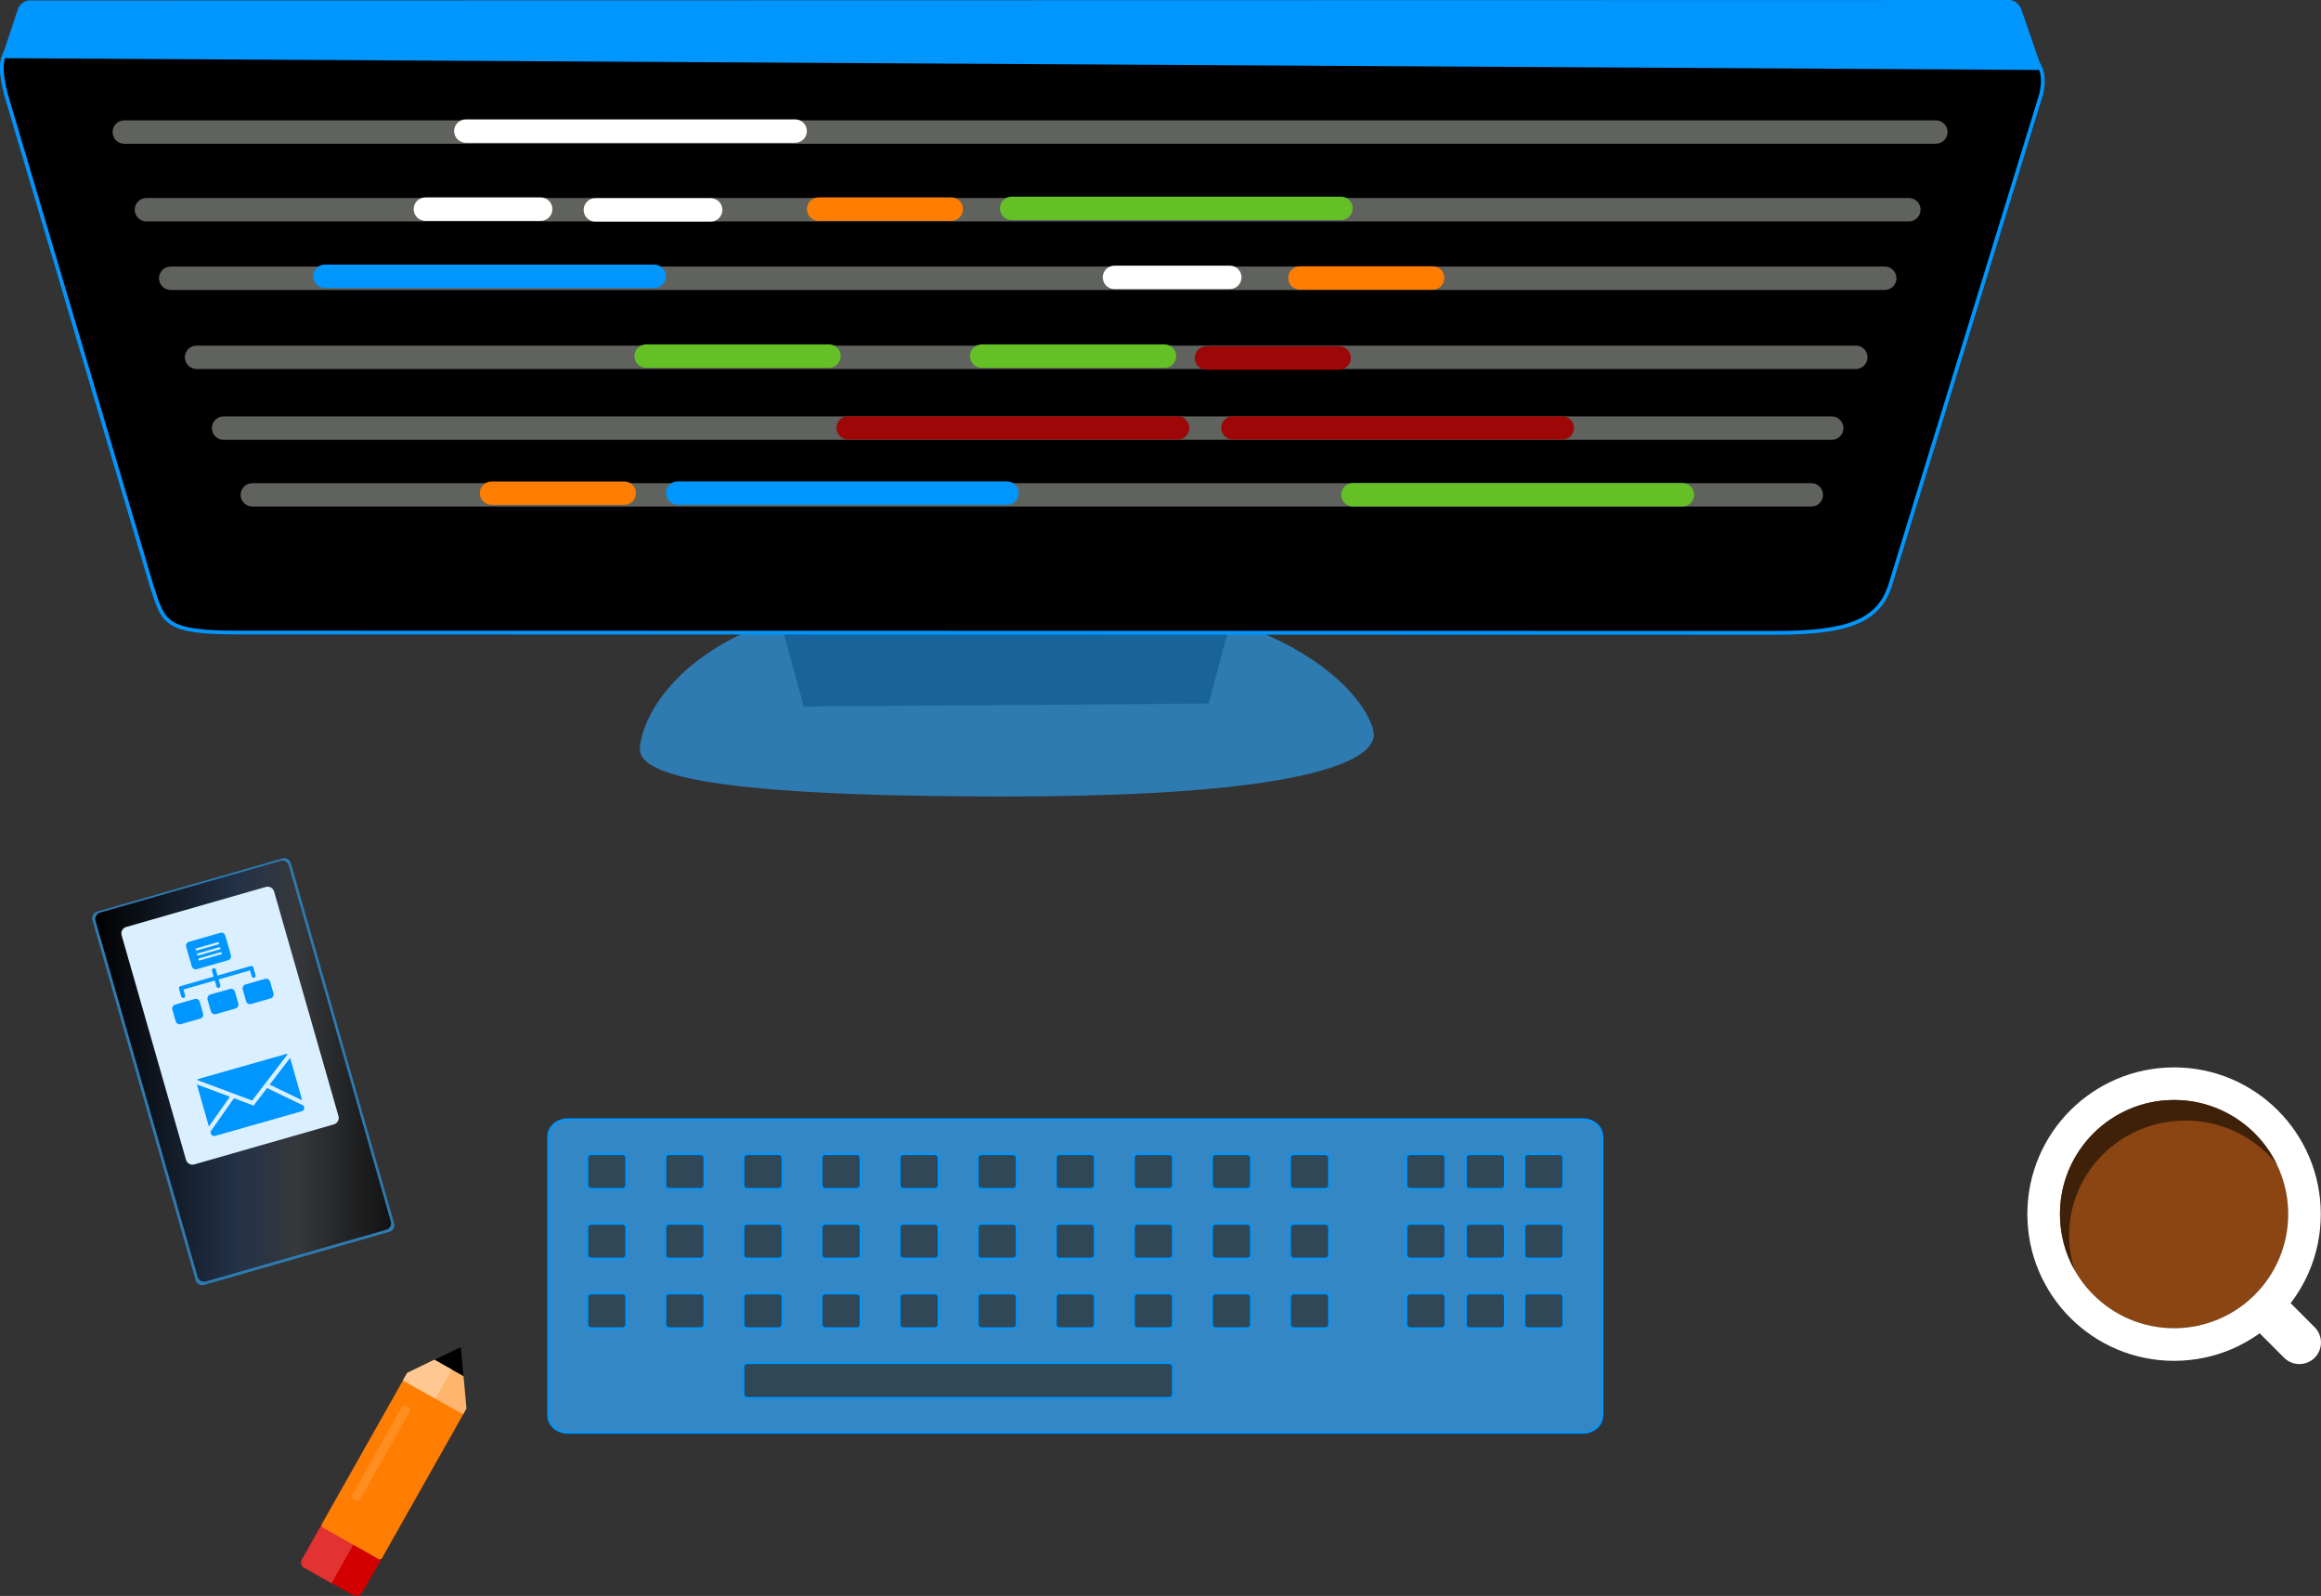 ﻿<?xml version="1.0" encoding="utf-8"?>
<!DOCTYPE svg PUBLIC "-//W3C//DTD SVG 1.1//EN" "http://www.w3.org/Graphics/SVG/1.1/DTD/svg11.dtd">
<svg xmlns="http://www.w3.org/2000/svg" xmlns:xlink="http://www.w3.org/1999/xlink" version="1.1" baseProfile="full" width="620.095" height="426.368" viewBox="0 0 620.10 426.37" enable-background="new 0 0 620.10 426.37" xml:space="preserve">
	<rect x="0" y="0" width="620.10" height="426.37" fill="#333333" stroke="none"/>
	<g>
		<path fill="#8B4513" fill-opacity="1" stroke-width="0.2" stroke-linejoin="round" d="M 580.846,293.866C 597.684,293.866 611.334,307.516 611.334,324.354C 611.334,341.191 597.684,354.842 580.846,354.842C 564.008,354.842 550.359,341.191 550.359,324.354C 550.359,307.516 564.009,293.866 580.846,293.866 Z "/>
		<g>
			<path fill="#FFFFFF" fill-opacity="1" stroke-width="0.2" stroke-linejoin="round" d="M 580.845,285.156C 602.494,285.156 620.044,302.706 620.044,324.355C 620.044,346.004 602.494,363.553 580.845,363.553C 559.197,363.553 541.647,346.004 541.647,324.355C 541.647,302.706 559.197,285.156 580.845,285.156 Z M 580.845,293.867C 564.008,293.867 550.358,307.518 550.358,324.355C 550.358,341.193 564.007,354.843 580.845,354.843C 597.683,354.843 611.333,341.193 611.333,324.355C 611.333,307.518 597.683,293.867 580.845,293.867 Z "/>
			<path fill="#FFFFFF" fill-opacity="1" stroke-width="0.2" stroke-linejoin="round" d="M 618.406,354.572L 612.128,348.294C 609.875,346.041 606.223,346.041 603.97,348.294L 603.97,348.294C 601.717,350.547 601.717,354.199 603.97,356.451L 610.248,362.729C 612.501,364.982 616.153,364.982 618.406,362.729L 618.406,362.729C 620.659,360.477 620.659,356.824 618.406,354.572 Z "/>
		</g>
		<path fill="#3F2009" fill-opacity="1" stroke-width="0.2" stroke-linejoin="round" d="M 580.847,293.867C 592.895,293.867 603.31,300.855 608.261,310.999C 602.569,303.911 593.766,299.364 583.885,299.364C 566.722,299.364 552.809,313.084 552.809,330.007C 552.809,333.241 553.317,336.358 554.259,339.285C 551.776,334.872 550.359,329.779 550.359,324.354C 550.359,307.517 564.009,293.867 580.847,293.867 Z "/>
	</g>
	<g>
		<path fill="#304757" fill-opacity="1" stroke-width="0.2" stroke-linejoin="round" d="M 152.1,303.15L 424.028,303.15C 424.58,303.15 425.028,303.598 425.028,304.15L 425.028,378.006C 425.028,378.559 424.58,379.006 424.028,379.006L 152.1,379.006C 151.548,379.006 151.1,378.559 151.1,378.006L 151.1,304.15C 151.1,303.598 151.548,303.15 152.1,303.15 Z "/>
		<path fill="#3287C4" fill-opacity="1" stroke-width="0.5" stroke-linejoin="round" stroke="#0096FF" stroke-opacity="1" d="M 151.686,299.02L 422.895,299.02C 425.776,299.02 428.111,301.102 428.111,303.672L 428.111,378.112C 428.111,380.682 425.776,382.766 422.895,382.766L 151.686,382.766C 148.805,382.766 146.47,380.682 146.47,378.112L 146.47,303.672C 146.47,301.102 148.805,299.02 151.686,299.02 Z M 157.938,308.322C 157.362,308.322 156.895,308.739 156.895,309.253L 156.895,316.697C 156.895,317.211 157.362,317.628 157.938,317.628L 166.283,317.628C 166.859,317.628 167.326,317.211 167.326,316.697L 167.326,309.253C 167.326,308.739 166.859,308.322 166.283,308.322L 157.938,308.322 Z M 178.8,308.322C 178.224,308.322 177.757,308.739 177.757,309.253L 177.757,316.697C 177.757,317.211 178.224,317.628 178.8,317.628L 187.145,317.628C 187.721,317.628 188.188,317.211 188.188,316.697L 188.188,309.253C 188.188,308.739 187.721,308.322 187.145,308.322L 178.8,308.322 Z M 199.663,308.322C 199.087,308.322 198.62,308.739 198.62,309.253L 198.62,316.697C 198.62,317.211 199.087,317.628 199.663,317.628L 208.008,317.628C 208.584,317.628 209.051,317.211 209.051,316.697L 209.051,309.253C 209.051,308.739 208.584,308.322 208.008,308.322L 199.663,308.322 Z M 220.525,308.322C 219.949,308.322 219.482,308.739 219.482,309.254L 219.482,316.697C 219.482,317.211 219.949,317.628 220.525,317.628L 228.87,317.628C 229.447,317.628 229.913,317.211 229.913,316.697L 229.913,309.254C 229.913,308.739 229.447,308.322 228.87,308.322L 220.525,308.322 Z M 241.388,308.322C 240.811,308.322 240.344,308.739 240.344,309.254L 240.344,316.697C 240.344,317.211 240.811,317.628 241.388,317.628L 249.732,317.628C 250.308,317.628 250.775,317.211 250.775,316.697L 250.775,309.254C 250.775,308.739 250.308,308.322 249.732,308.322L 241.388,308.322 Z M 262.25,308.322C 261.674,308.322 261.207,308.739 261.207,309.254L 261.207,316.697C 261.207,317.211 261.674,317.628 262.25,317.628L 270.595,317.628C 271.171,317.628 271.638,317.211 271.638,316.697L 271.638,309.254C 271.638,308.739 271.171,308.322 270.595,308.322L 262.25,308.322 Z M 283.112,308.322C 282.536,308.322 282.069,308.739 282.069,309.254L 282.069,316.697C 282.069,317.211 282.536,317.628 283.112,317.628L 291.457,317.628C 292.033,317.628 292.5,317.211 292.5,316.697L 292.5,309.254C 292.5,308.739 292.033,308.322 291.457,308.322L 283.112,308.322 Z M 303.975,308.323C 303.399,308.323 302.932,308.739 302.932,309.254L 302.932,316.697C 302.932,317.211 303.399,317.628 303.975,317.628L 312.32,317.628C 312.896,317.628 313.363,317.211 313.363,316.697L 313.363,309.254C 313.363,308.739 312.896,308.323 312.32,308.323L 303.975,308.323 Z M 324.837,308.323C 324.261,308.323 323.794,308.74 323.794,309.254L 323.794,316.697C 323.794,317.211 324.261,317.628 324.837,317.628L 333.182,317.628C 333.758,317.628 334.225,317.211 334.225,316.697L 334.225,309.254C 334.225,308.74 333.758,308.323 333.182,308.323L 324.837,308.323 Z M 345.7,308.323C 345.124,308.323 344.657,308.74 344.657,309.254L 344.657,316.697C 344.657,317.212 345.124,317.628 345.7,317.628L 354.045,317.628C 354.621,317.628 355.088,317.212 355.088,316.697L 355.088,309.254C 355.088,308.74 354.621,308.323 354.045,308.323L 345.7,308.323 Z M 157.939,326.934C 157.363,326.934 156.896,327.35 156.896,327.863L 156.896,335.309C 156.896,335.822 157.363,336.238 157.939,336.238L 166.284,336.238C 166.86,336.238 167.327,335.822 167.327,335.309L 167.327,327.863C 167.327,327.35 166.86,326.934 166.284,326.934L 157.939,326.934 Z M 178.802,326.934C 178.226,326.934 177.759,327.35 177.759,327.864L 177.759,335.309C 177.759,335.822 178.226,336.238 178.802,336.238L 187.147,336.238C 187.723,336.238 188.19,335.822 188.19,335.309L 188.19,327.864C 188.19,327.35 187.723,326.934 187.147,326.934L 178.802,326.934 Z M 199.664,326.934C 199.088,326.934 198.621,327.35 198.621,327.863L 198.621,335.309C 198.621,335.822 199.088,336.238 199.664,336.238L 208.009,336.238C 208.585,336.238 209.052,335.822 209.052,335.309L 209.052,327.863C 209.052,327.35 208.585,326.934 208.009,326.934L 199.664,326.934 Z M 220.527,326.934C 219.951,326.934 219.484,327.35 219.484,327.864L 219.484,335.309C 219.484,335.822 219.951,336.238 220.527,336.238L 228.872,336.238C 229.448,336.238 229.915,335.822 229.915,335.309L 229.915,327.864C 229.915,327.35 229.448,326.934 228.872,326.934L 220.527,326.934 Z M 241.389,326.934C 240.813,326.934 240.346,327.35 240.346,327.864L 240.346,335.309C 240.346,335.822 240.813,336.238 241.389,336.238L 249.734,336.238C 250.31,336.238 250.777,335.822 250.777,335.309L 250.777,327.864C 250.777,327.35 250.31,326.934 249.734,326.934L 241.389,326.934 Z M 262.252,326.934C 261.676,326.934 261.209,327.351 261.209,327.864L 261.209,335.309C 261.209,335.822 261.676,336.238 262.252,336.238L 270.597,336.238C 271.173,336.238 271.64,335.822 271.64,335.309L 271.64,327.864C 271.64,327.351 271.173,326.934 270.597,326.934L 262.252,326.934 Z M 283.114,326.934C 282.538,326.934 282.071,327.35 282.071,327.864L 282.071,335.309C 282.071,335.822 282.538,336.238 283.114,336.238L 291.458,336.238C 292.035,336.238 292.502,335.822 292.502,335.309L 292.502,327.864C 292.502,327.35 292.035,326.934 291.458,326.934L 283.114,326.934 Z M 303.976,326.934C 303.4,326.934 302.933,327.351 302.933,327.864L 302.933,335.309C 302.933,335.822 303.4,336.238 303.976,336.238L 312.321,336.238C 312.897,336.238 313.365,335.822 313.365,335.309L 313.365,327.864C 313.365,327.351 312.897,326.934 312.321,326.934L 303.976,326.934 Z M 324.839,326.934C 324.263,326.934 323.796,327.351 323.796,327.864L 323.796,335.309C 323.796,335.822 324.263,336.238 324.839,336.238L 333.184,336.238C 333.76,336.238 334.227,335.822 334.227,335.309L 334.227,327.864C 334.227,327.351 333.76,326.934 333.184,326.934L 324.839,326.934 Z M 345.702,326.934C 345.125,326.934 344.659,327.351 344.659,327.864L 344.659,335.309C 344.659,335.822 345.125,336.239 345.702,336.239L 354.047,336.239C 354.623,336.239 355.09,335.822 355.09,335.309L 355.09,327.864C 355.09,327.351 354.623,326.934 354.047,326.934L 345.702,326.934 Z M 157.941,345.544C 157.365,345.544 156.898,345.961 156.898,346.475L 156.898,353.919C 156.898,354.433 157.365,354.85 157.941,354.85L 166.286,354.85C 166.862,354.85 167.329,354.433 167.329,353.919L 167.329,346.475C 167.329,345.961 166.862,345.544 166.286,345.544L 157.941,345.544 Z M 178.804,345.544C 178.228,345.544 177.761,345.961 177.761,346.475L 177.761,353.919C 177.761,354.433 178.228,354.85 178.804,354.85L 187.148,354.85C 187.725,354.85 188.192,354.433 188.192,353.919L 188.192,346.475C 188.192,345.961 187.725,345.544 187.148,345.544L 178.804,345.544 Z M 199.666,345.544C 199.09,345.544 198.623,345.961 198.623,346.475L 198.623,353.919C 198.623,354.433 199.09,354.85 199.666,354.85L 208.011,354.85C 208.587,354.85 209.054,354.433 209.054,353.919L 209.054,346.475C 209.054,345.961 208.587,345.544 208.011,345.544L 199.666,345.544 Z M 220.529,345.544C 219.953,345.544 219.486,345.961 219.486,346.475L 219.486,353.919C 219.486,354.433 219.953,354.85 220.529,354.85L 228.874,354.85C 229.45,354.85 229.917,354.433 229.917,353.919L 229.917,346.475C 229.917,345.961 229.45,345.544 228.874,345.544L 220.529,345.544 Z M 241.391,345.544C 240.815,345.544 240.348,345.961 240.348,346.475L 240.348,353.919C 240.348,354.433 240.815,354.85 241.391,354.85L 249.736,354.85C 250.312,354.85 250.779,354.433 250.779,353.919L 250.779,346.475C 250.779,345.961 250.312,345.544 249.736,345.544L 241.391,345.544 Z M 262.253,345.545C 261.677,345.545 261.21,345.961 261.21,346.475L 261.21,353.919C 261.21,354.433 261.677,354.85 262.253,354.85L 270.599,354.85C 271.175,354.85 271.641,354.433 271.641,353.919L 271.641,346.475C 271.641,345.961 271.175,345.545 270.599,345.545L 262.253,345.545 Z M 283.115,345.544C 282.539,345.544 282.072,345.961 282.072,346.475L 282.072,353.919C 282.072,354.433 282.539,354.85 283.115,354.85L 291.46,354.85C 292.036,354.85 292.503,354.433 292.503,353.919L 292.503,346.475C 292.503,345.961 292.036,345.544 291.46,345.544L 283.115,345.544 Z M 303.978,345.545C 303.402,345.545 302.935,345.961 302.935,346.475L 302.935,353.919C 302.935,354.433 303.402,354.85 303.978,354.85L 312.323,354.85C 312.899,354.85 313.366,354.433 313.366,353.919L 313.366,346.475C 313.366,345.961 312.899,345.545 312.323,345.545L 303.978,345.545 Z M 324.841,345.545C 324.265,345.545 323.798,345.961 323.798,346.475L 323.798,353.919C 323.798,354.433 324.265,354.85 324.841,354.85L 333.186,354.85C 333.762,354.85 334.229,354.433 334.229,353.919L 334.229,346.475C 334.229,345.961 333.762,345.545 333.186,345.545L 324.841,345.545 Z M 345.703,345.545C 345.127,345.545 344.66,345.961 344.66,346.475L 344.66,353.919C 344.66,354.434 345.127,354.85 345.703,354.85L 354.048,354.85C 354.624,354.85 355.092,354.434 355.092,353.919L 355.092,346.475C 355.092,345.961 354.624,345.545 354.048,345.545L 345.703,345.545 Z M 376.777,308.323C 376.201,308.323 375.734,308.74 375.734,309.254L 375.734,316.697C 375.734,317.211 376.201,317.628 376.777,317.628L 385.122,317.628C 385.698,317.628 386.165,317.211 386.165,316.697L 386.165,309.254C 386.165,308.74 385.698,308.323 385.122,308.323L 376.777,308.323 Z M 392.675,308.324C 392.098,308.324 391.632,308.74 391.632,309.254L 391.632,316.698C 391.632,317.213 392.098,317.629 392.675,317.629L 401.02,317.629C 401.596,317.629 402.063,317.213 402.063,316.698L 402.063,309.254C 402.063,308.74 401.596,308.324 401.02,308.324L 392.675,308.324 Z M 408.29,308.323C 407.714,308.323 407.247,308.74 407.247,309.254L 407.247,316.697C 407.247,317.212 407.714,317.628 408.29,317.628L 416.635,317.628C 417.211,317.628 417.678,317.212 417.678,316.697L 417.678,309.254C 417.678,308.74 417.211,308.323 416.635,308.323L 408.29,308.323 Z M 376.777,326.934C 376.201,326.934 375.734,327.35 375.734,327.864L 375.734,335.309C 375.734,335.822 376.201,336.238 376.777,336.238L 385.122,336.238C 385.698,336.238 386.165,335.822 386.165,335.309L 386.165,327.864C 386.165,327.35 385.698,326.934 385.122,326.934L 376.777,326.934 Z M 392.675,326.934C 392.099,326.934 391.632,327.351 391.632,327.865L 391.632,335.309C 391.632,335.822 392.099,336.239 392.675,336.239L 401.02,336.239C 401.596,336.239 402.063,335.822 402.063,335.309L 402.063,327.865C 402.063,327.351 401.596,326.934 401.02,326.934L 392.675,326.934 Z M 408.29,326.934C 407.714,326.934 407.247,327.35 407.247,327.864L 407.247,335.309C 407.247,335.822 407.714,336.238 408.29,336.238L 416.635,336.238C 417.211,336.238 417.678,335.822 417.678,335.309L 417.678,327.864C 417.678,327.35 417.211,326.934 416.635,326.934L 408.29,326.934 Z M 376.778,345.544C 376.202,345.544 375.734,345.961 375.734,346.475L 375.734,353.918C 375.734,354.433 376.202,354.85 376.778,354.85L 385.122,354.85C 385.699,354.85 386.166,354.433 386.166,353.918L 386.166,346.475C 386.166,345.961 385.699,345.544 385.122,345.544L 376.778,345.544 Z M 392.675,345.545C 392.099,345.545 391.632,345.961 391.632,346.475L 391.632,353.919C 391.632,354.434 392.099,354.85 392.675,354.85L 401.02,354.85C 401.596,354.85 402.063,354.434 402.063,353.919L 402.063,346.475C 402.063,345.961 401.596,345.545 401.02,345.545L 392.675,345.545 Z M 408.291,345.544C 407.715,345.544 407.248,345.961 407.248,346.475L 407.248,353.918C 407.248,354.433 407.715,354.85 408.291,354.85L 416.636,354.85C 417.212,354.85 417.679,354.433 417.679,353.918L 417.679,346.475C 417.679,345.961 417.212,345.544 416.636,345.544L 408.291,345.544 Z M 199.672,364.155C 199.096,364.155 198.628,364.571 198.628,365.086L 198.628,372.529C 198.628,373.043 199.096,373.46 199.672,373.46L 312.323,373.46C 312.901,373.46 313.367,373.043 313.367,372.529L 313.367,365.086C 313.367,364.571 312.901,364.155 312.323,364.155L 199.672,364.155 Z "/>
	</g>
	<g>
		<path fill="#D20000" fill-opacity="1" stroke-width="0.2" stroke-linejoin="round" d="M 99.952,419.994L 97.276,424.561C 95.799,427.176 95.087,426.582 92.47,425.104L 84.574,420.716C 81.957,419.238 81.034,415.92 82.512,413.303L 83.864,410.909C 85.341,408.293 89.763,399.655 92.38,401.133L 103.646,407.639C 106.262,409.115 101.43,417.379 99.952,419.994 Z "/>
		<path fill="#E33232" fill-opacity="1" stroke-width="0.2" stroke-linejoin="round" d="M 81.18,418.796C 80.452,418.385 80.195,417.461 80.606,416.732L 85.82,407.502C 86.231,406.773 87.155,406.517 87.883,406.928L 95.268,411.098L 88.565,422.967L 81.18,418.796 Z "/>
		<path fill="#FF7D00" fill-opacity="1" stroke-width="0.2" stroke-linejoin="round" d="M 123.704,377.938L 102.106,416.184C 101.901,416.547 101.439,416.675 101.076,416.47L 86.304,408.127C 85.94,407.922 85.812,407.461 86.017,407.098L 107.616,368.852C 107.821,368.488 108.282,368.359 108.646,368.565L 123.418,376.908C 123.781,377.113 123.91,377.574 123.704,377.938 Z "/>
		<path fill="#000000" fill-opacity="1" stroke-width="0.2" stroke-linejoin="round" d="M 123.133,360.084L 123.884,368.247L 115.549,363.541L 122.928,359.967L 123.133,360.084 Z "/>
		<path fill="#FFB56E" fill-opacity="1" stroke-width="0.2" stroke-linejoin="round" d="M 123.854,377.672C 123.792,377.782 123.652,377.82 123.542,377.759L 107.852,368.898C 107.742,368.836 107.703,368.696 107.766,368.586L 108.782,366.785L 116.051,363.266L 123.843,367.666L 124.635,376.289L 123.854,377.672 Z "/>
		<path fill="#FF8E21" fill-opacity="1" stroke-width="0.2" stroke-linejoin="round" d="M 109.542,377.033L 96.285,400.51C 96.08,400.873 95.618,401.002 95.255,400.797L 94.423,400.326C 94.06,400.121 93.931,399.66 94.137,399.297L 107.394,375.82C 107.599,375.457 108.061,375.328 108.424,375.534L 109.256,376.004C 109.62,376.209 109.748,376.67 109.542,377.033 Z "/>
		<path fill="#FFC791" fill-opacity="1" stroke-width="0.2" stroke-linejoin="round" d="M 107.867,368.906C 107.757,368.844 107.718,368.704 107.781,368.594L 108.797,366.794L 116.066,363.274L 120.7,365.891L 116.306,373.672L 107.867,368.906 Z "/>
	</g>
	<g>
		<g>
			<path fill="#2E7BB2" fill-opacity="1" stroke-width="0.2" stroke-linejoin="round" d="M 265.39,157.307C 350.036,157.307 367.052,190.291 367.052,196.295C 367.052,202.298 353.159,212.783 268.513,212.783C 183.866,212.783 170.957,206.077 170.957,200.074C 170.957,194.07 180.744,157.307 265.39,157.307 Z "/>
			<path fill="#18649A" fill-opacity="1" stroke-width="0.2" stroke-linejoin="round" d="M 205.686,155.816L 331.425,155.816L 322.947,187.971L 214.742,188.743L 205.686,155.816 Z "/>
			<path fill="#000000" fill-opacity="1" stroke-linejoin="round" stroke="#0096FF" stroke-opacity="1" d="M 17.714,8.912L 524.378,10.973C 544.117,10.973 547.135,17.371 545.34,25.168L 504.884,156.705C 501.792,165.637 494.223,169.072 474.483,169.072L 63.649,168.986C 43.91,168.986 43.719,166.324 40.592,156.748L 1.576,25.168C -0.372,16.855 -2.026,8.912 17.714,8.912 Z "/>
		</g>
		<path fill="#5F625D" fill-opacity="1" stroke-width="0.2" stroke-linejoin="round" d="M 33.206,38.407L 517.203,38.407C 518.932,38.407 520.333,37.006 520.333,35.277L 520.333,35.277C 520.333,33.549 518.932,32.148 517.203,32.148L 33.206,32.148C 31.477,32.148 30.076,33.549 30.076,35.277L 30.076,35.277C 30.076,37.006 31.477,38.407 33.206,38.407 Z "/>
		<path fill="#5F625D" fill-opacity="1" stroke-width="0.2" stroke-linejoin="round" d="M 39.12,59.154L 509.994,59.154C 511.722,59.154 513.123,57.753 513.123,56.024L 513.123,56.024C 513.123,54.297 511.722,52.895 509.994,52.895L 39.12,52.895C 37.392,52.895 35.991,54.297 35.991,56.024L 35.991,56.024C 35.991,57.753 37.392,59.154 39.12,59.154 Z "/>
		<path fill="#5F625D" fill-opacity="1" stroke-width="0.2" stroke-linejoin="round" d="M 45.609,77.469L 503.552,77.469C 505.28,77.469 506.681,76.068 506.681,74.34L 506.681,74.34C 506.681,72.611 505.28,71.211 503.552,71.211L 45.609,71.211C 43.881,71.211 42.48,72.611 42.48,74.34L 42.48,74.34C 42.48,76.068 43.881,77.469 45.609,77.469 Z "/>
		<path fill="#5F625D" fill-opacity="1" stroke-width="0.2" stroke-linejoin="round" d="M 52.517,98.588L 495.822,98.588C 497.55,98.588 498.951,97.186 498.951,95.459L 498.951,95.459C 498.951,93.731 497.55,92.329 495.822,92.329L 52.517,92.329C 50.789,92.329 49.388,93.731 49.388,95.459L 49.388,95.459C 49.388,97.186 50.789,98.588 52.517,98.588 Z "/>
		<path fill="#5F625D" fill-opacity="1" stroke-width="0.2" stroke-linejoin="round" d="M 59.733,117.5L 489.384,117.5C 491.112,117.5 492.513,116.099 492.513,114.37L 492.513,114.37C 492.513,112.643 491.112,111.241 489.384,111.241L 59.733,111.241C 58.004,111.241 56.603,112.643 56.603,114.37L 56.603,114.37C 56.603,116.099 58.004,117.5 59.733,117.5 Z "/>
		<path fill="#5F625D" fill-opacity="1" stroke-width="0.2" stroke-linejoin="round" d="M 67.415,135.332L 483.928,135.332C 485.656,135.332 487.057,133.932 487.057,132.203L 487.057,132.203C 487.057,130.475 485.656,129.074 483.928,129.074L 67.415,129.074C 65.687,129.074 64.286,130.475 64.286,132.203L 64.286,132.203C 64.286,133.932 65.687,135.332 67.415,135.332 Z "/>
		<path fill="#64C026" fill-opacity="1" stroke-width="0.2" stroke-linejoin="round" d="M 270.282,58.789L 358.266,58.789C 359.994,58.789 361.395,57.389 361.395,55.66L 361.395,55.66C 361.395,53.932 359.994,52.53 358.266,52.53L 270.282,52.53C 268.554,52.53 267.153,53.932 267.153,55.66L 267.153,55.66C 267.153,57.389 268.554,58.789 270.282,58.789 Z "/>
		<path fill="#64C026" fill-opacity="1" stroke-width="0.2" stroke-linejoin="round" d="M 172.64,98.268L 221.489,98.268C 223.218,98.268 224.619,96.866 224.619,95.139L 224.619,95.139C 224.619,93.41 223.218,92.009 221.489,92.009L 172.64,92.009C 170.911,92.009 169.51,93.41 169.51,95.139L 169.51,95.139C 169.51,96.866 170.911,98.268 172.64,98.268 Z "/>
		<path fill="#64C026" fill-opacity="1" stroke-width="0.2" stroke-linejoin="round" d="M 262.283,98.268L 311.132,98.268C 312.86,98.268 314.261,96.866 314.261,95.139L 314.261,95.139C 314.261,93.41 312.86,92.009 311.132,92.009L 262.283,92.009C 260.554,92.009 259.153,93.41 259.153,95.139L 259.153,95.139C 259.153,96.866 260.554,98.268 262.283,98.268 Z "/>
		<path fill="#64C026" fill-opacity="1" stroke-width="0.2" stroke-linejoin="round" d="M 361.453,135.299L 449.49,135.299C 451.218,135.299 452.62,133.897 452.62,132.169L 452.62,132.169C 452.62,130.441 451.218,129.04 449.49,129.04L 361.453,129.04C 359.725,129.04 358.324,130.441 358.324,132.169L 358.324,132.169C 358.324,133.897 359.725,135.299 361.453,135.299 Z "/>
		<path fill="#FFFFFF" fill-opacity="1" stroke-width="0.2" stroke-linejoin="round" d="M 124.46,38.15L 212.444,38.15C 214.173,38.15 215.574,36.749 215.574,35.02L 215.574,35.02C 215.574,33.292 214.173,31.891 212.444,31.891L 124.46,31.891C 122.732,31.891 121.331,33.292 121.331,35.02L 121.331,35.02C 121.331,36.749 122.732,38.15 124.46,38.15 Z "/>
		<path fill="#FFFFFF" fill-opacity="1" stroke-width="0.2" stroke-linejoin="round" d="M 113.643,58.999L 144.458,58.999C 146.186,58.999 147.587,57.598 147.587,55.869L 147.587,55.869C 147.587,54.142 146.186,52.74 144.458,52.74L 113.643,52.74C 111.914,52.74 110.514,54.142 110.514,55.869L 110.514,55.869C 110.514,57.598 111.914,58.999 113.643,58.999 Z "/>
		<path fill="#FFFFFF" fill-opacity="1" stroke-width="0.2" stroke-linejoin="round" d="M 159.058,59.205L 189.874,59.205C 191.602,59.205 193.003,57.804 193.003,56.075L 193.003,56.075C 193.003,54.348 191.602,52.946 189.874,52.946L 159.058,52.946C 157.33,52.946 155.929,54.348 155.929,56.075L 155.929,56.075C 155.929,57.804 157.33,59.205 159.058,59.205 Z "/>
		<path fill="#9D0707" fill-opacity="1" stroke-width="0.2" stroke-linejoin="round" d="M 322.322,98.781L 357.778,98.781C 359.506,98.781 360.907,97.38 360.907,95.651L 360.907,95.651C 360.907,93.924 359.506,92.522 357.778,92.522L 322.322,92.522C 320.594,92.522 319.193,93.924 319.193,95.651L 319.193,95.651C 319.193,97.38 320.594,98.781 322.322,98.781 Z "/>
		<path fill="#9D0707" fill-opacity="1" stroke-width="0.2" stroke-linejoin="round" d="M 226.613,117.449L 314.597,117.449C 316.326,117.449 317.727,116.048 317.727,114.319L 317.727,114.319C 317.727,112.591 316.326,111.189 314.597,111.189L 226.613,111.189C 224.885,111.189 223.484,112.591 223.484,114.319L 223.484,114.319C 223.484,116.048 224.885,117.449 226.613,117.449 Z "/>
		<path fill="#9D0707" fill-opacity="1" stroke-width="0.2" stroke-linejoin="round" d="M 329.407,117.449L 417.391,117.449C 419.12,117.449 420.521,116.048 420.521,114.319L 420.521,114.319C 420.521,112.591 419.12,111.189 417.391,111.189L 329.407,111.189C 327.679,111.189 326.278,112.591 326.278,114.319L 326.278,114.319C 326.278,116.048 327.679,117.449 329.407,117.449 Z "/>
		<path fill="#FF7D00" fill-opacity="1" stroke-width="0.2" stroke-linejoin="round" d="M 218.705,58.997L 254.16,58.997C 255.888,58.997 257.289,57.596 257.289,55.867L 257.289,55.867C 257.289,54.14 255.888,52.738 254.16,52.738L 218.705,52.738C 216.977,52.738 215.576,54.14 215.576,55.867L 215.576,55.867C 215.576,57.596 216.977,58.997 218.705,58.997 Z "/>
		<path fill="#FF7D00" fill-opacity="1" stroke-width="0.2" stroke-linejoin="round" d="M 347.301,77.397L 382.756,77.397C 384.484,77.397 385.885,75.996 385.885,74.268L 385.885,74.268C 385.885,72.539 384.484,71.139 382.756,71.139L 347.301,71.139C 345.573,71.139 344.172,72.539 344.172,74.268L 344.172,74.268C 344.172,75.996 345.573,77.397 347.301,77.397 Z "/>
		<path fill="#FFFFFF" fill-opacity="1" stroke-width="0.2" stroke-linejoin="round" d="M 297.75,77.227L 328.565,77.227C 330.293,77.227 331.694,75.826 331.694,74.098L 331.694,74.098C 331.694,72.369 330.293,70.969 328.565,70.969L 297.75,70.969C 296.021,70.969 294.62,72.369 294.62,74.098L 294.62,74.098C 294.62,75.826 296.021,77.227 297.75,77.227 Z "/>
		<path fill="#FF7D00" fill-opacity="1" stroke-width="0.2" stroke-linejoin="round" d="M 131.321,134.883L 166.776,134.883C 168.505,134.883 169.906,133.482 169.906,131.754L 169.906,131.754C 169.906,130.025 168.505,128.625 166.776,128.625L 131.321,128.625C 129.593,128.625 128.192,130.025 128.192,131.754L 128.192,131.754C 128.192,133.482 129.593,134.883 131.321,134.883 Z "/>
		<path fill="#0096FF" fill-opacity="1" stroke-width="0.2" stroke-linejoin="round" d="M 181.067,134.865L 269.051,134.865C 270.779,134.865 272.18,133.465 272.18,131.736L 272.18,131.736C 272.18,130.008 270.779,128.606 269.051,128.606L 181.067,128.606C 179.339,128.606 177.938,130.008 177.938,131.736L 177.938,131.736C 177.938,133.465 179.339,134.865 181.067,134.865 Z "/>
		<path fill="#0096FF" fill-opacity="1" stroke-width="0.2" stroke-linejoin="round" d="M 86.796,76.943L 174.78,76.943C 176.509,76.943 177.91,75.543 177.91,73.814L 177.91,73.814C 177.91,72.086 176.509,70.685 174.78,70.685L 86.796,70.685C 85.068,70.685 83.667,72.086 83.667,73.814L 83.667,73.814C 83.667,75.543 85.068,76.943 86.796,76.943 Z "/>
		<path fill="#0096FF" fill-opacity="1" stroke-width="0.2" stroke-linejoin="round" d="M 537.057,0C 537.615,0.087 538.122,0.276 538.569,0.576C 539.209,1.004 539.688,1.629 540.014,2.421L 545.616,18.69L 0.442,15.541L 4.829,2.291C 5.15,1.608 5.596,1.062 6.172,0.678C 6.595,0.395 7.071,0.209 7.592,0.116L 537.057,0 Z "/>
	</g>
	<g>
		<path fill="#2E7BB2" fill-opacity="1" stroke-width="0.2" stroke-linejoin="round" d="M 25.952,243.539L 75.43,229.352C 76.406,229.072 77.421,229.625 77.697,230.586L 105.295,326.834C 105.571,327.795 105.004,328.802 104.028,329.082L 54.549,343.27C 53.573,343.549 52.558,342.996 52.282,342.034L 24.684,245.787C 24.408,244.826 24.976,243.819 25.952,243.539 Z M 33.08,247.404C 32.104,247.684 31.537,248.69 31.812,249.652L 49.222,310.366C 49.497,311.328 50.512,311.881 51.488,311.602L 89.79,300.618C 90.766,300.339 91.334,299.332 91.058,298.37L 73.648,237.656C 73.373,236.694 72.358,236.142 71.382,236.421L 33.08,247.404 Z "/>
		<g>
			<path fill="#DAEFFF" fill-opacity="1" stroke-width="0.2" stroke-linejoin="round" d="M 31.318,246.199L 72.131,234.496C 72.662,234.344 73.215,234.65 73.368,235.182L 96.591,316.171C 96.743,316.701 96.436,317.256 95.905,317.408L 55.093,329.11C 54.562,329.263 54.008,328.955 53.856,328.425L 30.633,247.436C 30.48,246.904 30.788,246.351 31.318,246.199 Z "/>
			<linearGradient id="SVGID_Fill1_" gradientUnits="objectBoundingBox" x1="-0.003" y1="0.5" x2="1.003" y2="0.5">
				<stop offset="0" stop-color="#000000" stop-opacity="1"/>
				<stop offset="0.482" stop-color="#233249" stop-opacity="1"/>
				<stop offset="0.678" stop-color="#36383B" stop-opacity="1"/>
				<stop offset="1" stop-color="#121212" stop-opacity="1"/>
			</linearGradient>
			<path fill="url(#SVGID_Fill1_)" stroke-width="0.2" stroke-linejoin="round" d="M 26.756,243.804L 74.938,229.988C 75.888,229.715 76.879,230.265 77.152,231.215L 104.423,326.32C 104.696,327.271 104.146,328.263 103.196,328.535L 55.014,342.351C 54.064,342.623 53.072,342.074 52.8,341.123L 25.529,246.018C 25.256,245.067 25.806,244.076 26.756,243.804 Z M 33.72,247.646C 32.77,247.918 32.22,248.909 32.493,249.859L 49.696,309.854C 49.968,310.804 50.96,311.354 51.91,311.081L 89.207,300.387C 90.158,300.113 90.707,299.122 90.435,298.172L 73.232,238.178C 72.959,237.228 71.968,236.678 71.018,236.95L 33.72,247.646 Z "/>
			<path fill="#0096FF" fill-opacity="1" stroke-width="0.2" stroke-linejoin="round" d="M 46.797,268.393L 52.019,266.896C 52.596,266.73 53.198,267.063 53.363,267.641L 54.262,270.773C 54.427,271.351 54.093,271.952 53.517,272.117L 48.294,273.615C 47.718,273.78 47.116,273.447 46.95,272.87L 46.052,269.736C 45.887,269.16 46.22,268.558 46.797,268.393 Z M 56.197,265.697L 61.419,264.2C 61.996,264.035 62.598,264.369 62.763,264.945L 63.662,268.078C 63.827,268.656 63.493,269.258 62.916,269.423L 57.694,270.92C 57.117,271.085 56.516,270.752 56.35,270.175L 55.452,267.041C 55.287,266.465 55.62,265.863 56.197,265.697 Z M 65.597,263.003L 70.82,261.506C 71.397,261.34 71.998,261.674 72.163,262.25L 73.062,265.384C 73.227,265.961 72.894,266.563 72.317,266.728L 67.094,268.225C 66.518,268.391 65.916,268.057 65.751,267.48L 64.852,264.347C 64.687,263.77 65.02,263.168 65.597,263.003 Z M 48.201,263.469L 57.088,260.921L 56.636,259.344C 56.555,259.062 56.719,258.766 57.002,258.686C 57.285,258.604 57.58,258.768 57.661,259.051L 58.113,260.627L 67.021,258.073C 67.304,257.992 67.599,258.156 67.68,258.438L 68.284,260.548C 68.366,260.83 68.202,261.125 67.919,261.207C 67.636,261.288 67.341,261.124 67.26,260.842L 66.802,259.244L 58.407,261.651L 58.864,263.248C 58.946,263.531 58.782,263.826 58.499,263.907C 58.216,263.988 57.921,263.824 57.84,263.542L 57.382,261.945L 49.007,264.347L 49.464,265.943C 49.545,266.227 49.382,266.521 49.099,266.603C 48.816,266.684 48.521,266.52 48.44,266.236L 47.835,264.128C 47.754,263.846 47.917,263.55 48.201,263.469 Z M 50.495,251.609L 58.851,249.214C 59.428,249.049 60.03,249.382 60.195,249.959L 61.692,255.181C 61.858,255.758 61.524,256.359 60.947,256.525L 52.592,258.92C 52.015,259.086 51.413,258.752 51.248,258.176L 49.75,252.953C 49.585,252.376 49.919,251.774 50.495,251.609 Z M 53.205,256.018C 53.046,256.063 52.955,256.229 53,256.387C 53.045,256.545 53.211,256.637 53.369,256.592L 59.062,254.959C 59.221,254.914 59.312,254.748 59.267,254.59C 59.221,254.432 59.056,254.34 58.898,254.386L 53.205,256.018 Z M 52.828,254.703C 52.669,254.749 52.578,254.914 52.623,255.072C 52.669,255.231 52.834,255.322 52.992,255.277L 58.685,253.645C 58.844,253.6 58.935,253.435 58.89,253.276C 58.844,253.117 58.679,253.025 58.521,253.071L 52.828,254.703 Z M 52.44,253.354C 52.282,253.4 52.19,253.565 52.235,253.724C 52.281,253.882 52.446,253.974 52.604,253.928L 58.298,252.296C 58.456,252.25 58.548,252.086 58.502,251.927C 58.457,251.769 58.291,251.677 58.133,251.723L 52.44,253.354 Z "/>
		</g>
		<path fill="#0096FF" fill-opacity="1" stroke-width="0.2" stroke-linejoin="round" d="M 53.089,288.229L 76.319,281.618C 76.499,281.566 76.683,281.578 76.849,281.64L 67.37,294.013L 52.653,288.523C 52.761,288.386 52.91,288.28 53.089,288.229 Z M 67.723,295.412L 71.349,290.68L 81.146,295.397L 81.247,295.751C 81.383,296.23 81.119,296.725 80.656,296.857L 57.426,303.469C 56.964,303.6 56.478,303.318 56.342,302.839L 56.205,302.357L 62.508,293.407L 67.589,295.303L 67.723,295.412 Z M 52.606,289.714L 61.413,292.999L 55.807,300.96L 52.606,289.714 Z M 77.513,282.633L 80.733,293.946L 72.05,289.765L 77.513,282.633 Z "/>
	</g>
</svg>
